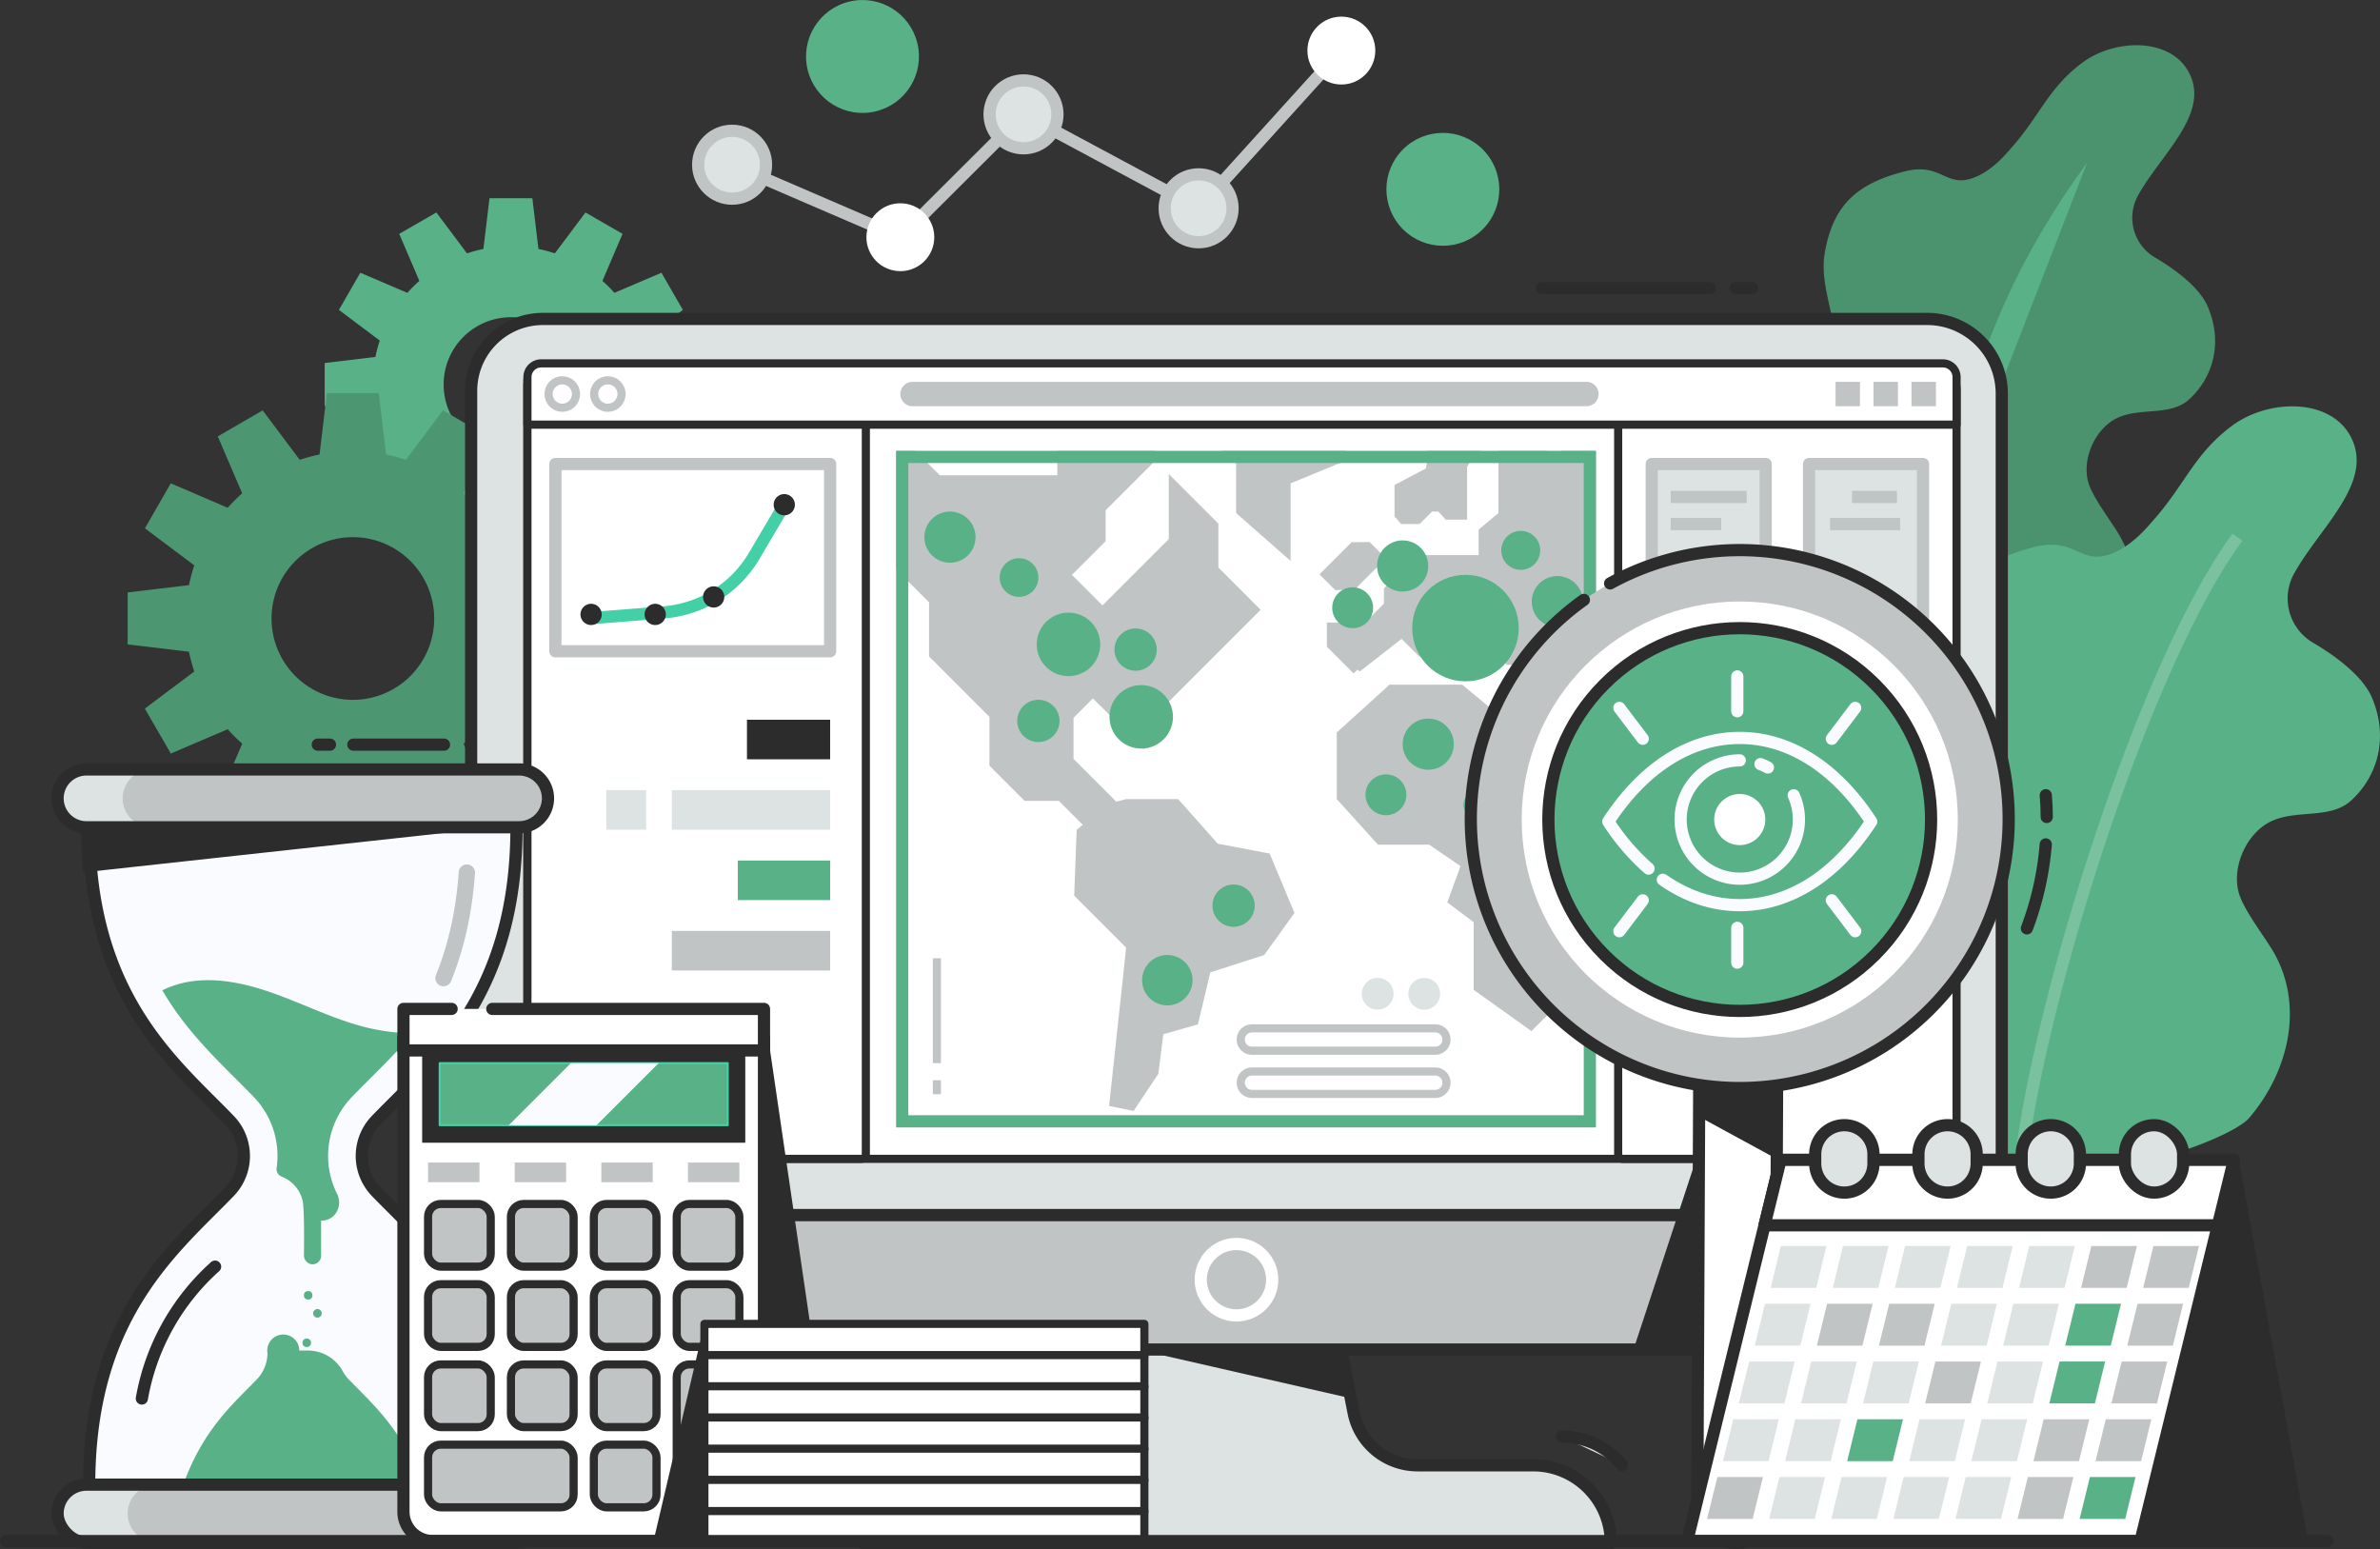 <svg xmlns="http://www.w3.org/2000/svg" xmlns:xlink="http://www.w3.org/1999/xlink" viewBox="0 0 1170.43 761.71"><rect x="0" y="0" width="1170.43" height="761.71" fill="#333333" stroke="none"/><defs><style>.cls-1,.cls-11,.cls-17,.cls-20,.cls-21,.cls-23,.cls-34,.cls-8{fill:none;}.cls-2,.cls-28,.cls-33{fill:#58b187;}.cls-3{fill:#4d9672;}.cls-12,.cls-16,.cls-35,.cls-36,.cls-4,.cls-5{fill:#dde3e3;}.cls-10,.cls-18,.cls-21,.cls-23,.cls-26,.cls-29,.cls-33,.cls-4,.cls-5{stroke:#2c2c2d;}.cls-10,.cls-11,.cls-16,.cls-17,.cls-18,.cls-19,.cls-20,.cls-21,.cls-23,.cls-26,.cls-28,.cls-29,.cls-30,.cls-33,.cls-34,.cls-35,.cls-36,.cls-4,.cls-5,.cls-8{stroke-linejoin:round;}.cls-16,.cls-17,.cls-18,.cls-19,.cls-20,.cls-21,.cls-23,.cls-26,.cls-34,.cls-4,.cls-5,.cls-8{stroke-width:6px;}.cls-21,.cls-34,.cls-5{stroke-linecap:round;}.cls-6{fill:#2c2c2d;}.cls-7{fill:#4a936e;}.cls-30,.cls-8{stroke:#fff;}.cls-8{opacity:0.2;}.cls-9{fill:#f7d8d8;}.cls-10,.cls-19,.cls-26,.cls-27{fill:#fff;}.cls-10,.cls-11,.cls-29{stroke-width:4px;}.cls-11,.cls-16,.cls-17,.cls-19,.cls-35,.cls-36{stroke:#c0c4c4;}.cls-13{clip-path:url(#clip-path);}.cls-14,.cls-18,.cls-29,.cls-30{fill:#c0c4c4;}.cls-15{fill:#5e65ff;}.cls-20,.cls-28{stroke:#44d0a7;}.cls-22{fill:#fafbff;}.cls-24{fill:#a1a2ff;}.cls-25{fill:#9ca1ee;}.cls-30,.cls-33,.cls-36{stroke-width:6px;}.cls-31{fill:#767de7;}.cls-32{fill:#929ff5;}.cls-34{stroke:#fafbff;}.cls-35{stroke-width:6px;}</style><clipPath id="clip-path"><rect class="cls-1" x="440.69" y="221.69" width="344.16" height="332.72"/></clipPath></defs><g id="Layer_2" data-name="Layer 2"><g id="Layer_1-2" data-name="Layer 1"><g id="Layer_2-2" data-name="Layer 2"><g id="Layer_1-2-2" data-name="Layer 1-2"><path class="cls-2" d="M342.88,199.64V178.53l-25-3a66.1,66.1,0,0,0-2.17-8.06l20.11-15.08-10.53-18.27L302.16,144a65.37,65.37,0,0,0-5.9-5.87L306.15,115l-18.22-10.52-15.07,20.11a69.93,69.93,0,0,0-8.06-2.17l-3-24.94H240.72l-3,24.94a69.93,69.93,0,0,0-8.06,2.17l-15.07-20.11L196.33,115l9.89,23.13a69.42,69.42,0,0,0-5.89,5.87l-23.13-9.88-10.54,18.27,20.11,15.08a69.89,69.89,0,0,0-2.16,8.06l-24.94,3v21.11l24.94,3a69.89,69.89,0,0,0,2.16,8.06L166.66,225.8l10.54,18.28,23.13-9.89a66.59,66.59,0,0,0,5.89,5.87l-9.89,23.13,18.26,10.56,15.07-20.11a69.89,69.89,0,0,0,8.06,2.16l3,24.94h21.09l3-24.94a69.89,69.89,0,0,0,8.06-2.16l15.07,20.11,18.26-10.56L296.3,240a65.37,65.37,0,0,0,5.9-5.87L325.33,244l10.53-18.28-20.11-15a68,68,0,0,0,2.17-8.06Zm-91.61,22.55a33.1,33.1,0,1,1,33.1-33.1h0A33.11,33.11,0,0,1,251.27,222.19Z"/><path class="cls-3" d="M284.28,316.89V291.36l-30.18-3.6a78.19,78.19,0,0,0-2.62-9.74L275.8,259.8l-12.74-22.1-28,12a79.52,79.52,0,0,0-7.13-7.09l12-28L217.85,201.8l-18.22,24.31a85.77,85.77,0,0,0-9.74-2.61l-3.63-30.16h-25.5l-3.62,30.16a85.77,85.77,0,0,0-9.74,2.61L129.17,201.8,107.1,214.59l12,28a85.06,85.06,0,0,0-7.12,7.09l-28-12L71.27,259.8,95.54,278a86.33,86.33,0,0,0-2.61,9.74l-30.16,3.6v25.53l30.16,3.6a85.77,85.77,0,0,0,2.61,9.74L71.23,348.45,84,370.55l28-11.95a83.69,83.69,0,0,0,7.12,7.1l-12,28,22.07,12.76,18.23-24.31a81.78,81.78,0,0,0,9.74,2.61l3.62,30.16h25.5l3.63-30.16a81.78,81.78,0,0,0,9.74-2.61l18.22,24.31L240,393.7l-12-28a81,81,0,0,0,7.13-7.1l28,11.95,12.74-22.1L251.5,330.23a77.72,77.72,0,0,0,2.62-9.74ZM173.53,344.15a40,40,0,1,1,40-40A40,40,0,0,1,173.53,344.15Z"/><path class="cls-4" d="M665.67,694.68,653,630.18H563.13l-12.66,64.5A32.05,32.05,0,0,1,519,720.56H462.1A38.16,38.16,0,0,0,424,758.71H792.18A38.17,38.17,0,0,0,754,720.56H697.1A32.05,32.05,0,0,1,665.67,694.68Z"/><path class="cls-5" d="M797.64,720.37a38.1,38.1,0,0,0-29.49-13.94"/><polygon class="cls-6" points="608.07 630.18 563.13 630.18 559.69 663.69 664.28 687.61 653.01 630.18 608.07 630.18"/><path class="cls-7" d="M969.83,87.67c9.68-3.32,16.51-11.76,20.11-15.88,13.46-15.43,17.64-28.72,34.06-40.94s44.73-12.52,53.13,6.16c8.83,19.64-14.34,38.85-25.63,59a22.67,22.67,0,0,0,8.28,30.62c11.18,6.55,22.27,15.34,26,24.28,7.68,18.19,2.18,35.18-9.29,45.55-9.2,8.32-23.86,3.79-35.1,9s-18.08,20.93-14.11,32.68c2.32,6.87,10.29,17.42,14.11,23.58,14.65,23.6,8.35,53.39-9.74,74.74-7,8.21-48,23.14-66.88,21.41-36-3.31-64,11.9-79.32,7.41-16-4.69-25.89-20.66-31.42-36.36-13.55-38.54-8.89-83.06,12.36-118,2.44-4,5.2-8,9.16-10.53,4.75-3,10.72-3.58,15.59-6.42,10.61-6.18,12.6-20.8,10.68-32.93s-6.5-24.24-4.49-36.36c4-24,16.19-34.65,39.83-40.51C954.37,80,956.94,92.09,969.83,87.67Z"/><path class="cls-2" d="M1026.41,80c-41.4,56.39-63.08,114.71-71.72,184.76"/><path class="cls-2" d="M1037.33,272.64c10.77-3.69,18.38-13.09,22.38-17.67,15-17.18,19.64-32,37.92-45.58s49.79-13.93,59.14,6.86c9.83,21.86-16,43.25-28.53,65.69a25.23,25.23,0,0,0,9.22,34.09c12.44,7.29,24.78,17.07,29,27,8.56,20.25,2.43,39.17-10.33,50.71-10.25,9.26-26.57,4.21-39.08,10.07s-20.12,23.3-15.7,36.38c2.58,7.65,11.45,19.39,15.7,26.25,16.31,26.27,9.3,59.43-10.85,83.2-7.74,9.14-53.42,25.75-74.44,23.83-40.1-3.68-71.24,13.25-88.3,8.25-17.78-5.21-28.82-23-35-40.47-15.09-42.91-9.89-92.46,13.76-131.31,2.71-4.46,5.78-8.91,10.19-11.71,5.29-3.37,11.94-4,17.36-7.15,11.81-6.88,14-23.16,11.89-36.66s-7.24-27-5-40.47c4.43-26.74,18-38.57,44.33-45.1C1020.12,264.13,1023,277.56,1037.33,272.64Z"/><path class="cls-8" d="M1100.31,264.14c-46.09,62.77-96.6,226.31-106.22,304.29"/><path class="cls-4" d="M267,156.84H947.71a36.72,36.72,0,0,1,36.72,36.72h0v404H231.7V192.16A35.32,35.32,0,0,1,267,156.84Z"/><rect class="cls-9" x="259.37" y="184.51" width="697.39" height="385.34" rx="4.71"/><rect class="cls-10" x="259.37" y="184.51" width="697.39" height="385.34" rx="4.71"/><line class="cls-11" x1="460.74" y1="471.22" x2="460.74" y2="522.79"/><line class="cls-11" x1="460.74" y1="531.22" x2="460.74" y2="538.05"/><circle class="cls-12" cx="700.41" cy="488.69" r="7.82"/><circle class="cls-12" cx="677.51" cy="488.69" r="7.82"/><g class="cls-13"><polygon class="cls-14" points="543.72 250.94 567.88 226.78 567.88 184.51 519.97 184.51 519.97 233.72 462.17 233.72 434.49 206.04 403.17 206.04 402.96 251.96 376.09 278.83 376.09 305.92 357.89 324.11 370.6 336.82 434.06 273.34 456.9 296.18 456.9 322.81 486.59 352.51 486.59 376.54 503.89 393.84 520.72 393.84 544.77 417.89 558.7 403.97 527.93 373.2 527.93 352.98 537.48 343.43 562.6 368.55 562.6 357.25 619.97 299.88 599.17 279.08 599.17 257.48 574.78 233.1 574.78 265.08 542.16 297.7 527.15 282.7 543.72 266.13 543.72 250.94"/><polygon class="cls-14" points="598.85 414.87 579.38 392.96 553.82 392.96 545.43 395.09 529.48 408.07 528.26 440.43 553.82 465.99 545.43 543.88 557.47 546.31 569.64 528.06 572.08 508.58 589.12 503.72 595.2 478.16 621.7 469.64 636.58 448.95 624.41 419.74 598.85 414.87"/><polygon class="cls-14" points="588.18 184.51 583.56 206.05 607.9 227.96 607.9 252.3 634.68 275.82 634.68 237.69 662.26 226.33 659.83 200.37 671.46 184.51 588.18 184.51"/><polygon class="cls-14" points="775.84 386.16 776.65 370.75 767.73 361.82 768.29 335.05 753.94 335.05 742.58 356.14 719.05 336.67 683.35 336.67 657.39 360.2 657.39 392.96 677.67 415.37 702.83 415.37 718.24 425.91 711.75 443.76 724.73 453.5 724.73 486.76 753.13 507.04 775.03 485.14 775.03 458.37 783.14 448.63 783.14 432.41 809.11 406.44 809.11 394.27 783.14 401.58 775.84 386.16"/><polygon class="cls-14" points="900.78 213.35 869.14 213.35 855.35 205.24 825.33 205.24 809.11 218.22 787.74 218.22 771.78 218.22 765.07 223.98 760.73 227.7 760.73 206.89 757.04 203.2 754.75 196.32 731.22 196.32 731.22 196.32 731.22 196.32 731.2 196.33 725.65 196.33 707.6 214.38 703.64 217.41 703.42 218.56 701.96 220.02 701.96 226.35 701.2 230.39 699.38 231.35 685.79 238.5 685.79 238.5 685.79 238.5 685.79 253.92 685.79 253.92 685.79 253.92 689.05 257.67 698.14 257.67 704.27 251.53 707.33 251.53 710.94 255.54 710.94 255.54 710.94 255.54 721.49 255.54 721.49 229.58 723.41 226.37 728.35 221.44 736.9 221.44 736.9 252.3 727.16 260.41 727.16 272.98 697.55 272.98 697.55 272.98 696.87 272.98 680.58 289.28 680.58 296.43 680.56 296.87 671.59 305.84 661.45 305.84 661.45 305.84 661.25 306.11 652.52 306.11 652.52 318.01 652.52 318.01 652.52 318.01 652.52 318.01 665.68 331.17 667.56 329.29 668.75 330.18 680.24 321.2 689.27 314.15 697.94 322.83 697.96 322.88 697.96 322.88 697.96 322.88 712.09 323.62 713.37 323.69 714.28 321.95 725.78 310.45 734.38 319.79 740.96 326.94 767.73 326.94 769.35 349.65 791.26 368.31 792.88 341.54 792.07 333.43 805.05 330.99 824.52 351.28 819.65 369.93 843.99 388.6 859.41 365.88 870.76 366.69 890.24 388.6 910.52 388.6 893.48 373.18 891.05 362.63 903.22 344.98 903.22 326.12 924.31 326.12 950.27 297.73 934.86 280.69 934.86 272.58 956.76 272.58 956.76 232.01 919.44 232.01 900.78 213.35"/><polygon class="cls-15" points="948.65 486.76 942.97 459.99 914.57 437.27 906.46 442.95 890.24 427.54 876.44 439.71 856.16 439.71 837.5 469.64 837.5 486.76 882.12 490.01 898.35 504.61 910.52 504.61 921.07 494.87 937.29 494.87 948.65 486.76"/><path class="cls-15" d="M938.91,511.91h-14.6V525.7c0-1.62,17.85,0,17.85,0l6.49-4.86,13.79-3.25L973,503l-8.12-12.17Z"/><path class="cls-15" d="M783.59,461.63c-1.29,1.6-1.21,3.87-1.06,5.92q.65,9.12,1.3,18.24a4.41,4.41,0,0,0,5.08.09,13,13,0,0,0,3.66-4l2.76-4,4.89-.06A124.4,124.4,0,0,0,796.84,460C792.42,461.28,786.49,458,783.59,461.63Z"/><path class="cls-15" d="M903.65,409.15,896.05,397h-21.8l10.53,16.37h41.76a.63.63,0,0,0-.07-.35c-.29.35,0-3.88,0-3.88C921.41,409,908.71,409.35,903.65,409.15Z"/><polygon class="cls-14" points="673.52 266.52 681.56 274.56 665.99 290.13 656.59 290.13 648.88 282.42 664.63 266.66 673.52 266.52"/></g><path class="cls-2" d="M778.85,227.69V548.41H446.69V227.69H778.85m6-6H440.69V554.41H784.85Z"/><rect class="cls-10" x="259.38" y="184.52" width="166.42" height="385.34" rx="2.3"/><rect class="cls-6" x="367.34" y="353.93" width="40.9" height="19.45"/><rect class="cls-12" x="330.4" y="388.55" width="77.84" height="19.45"/><rect class="cls-2" x="362.84" y="423.16" width="45.4" height="19.45"/><rect class="cls-12" x="298.19" y="388.55" width="19.56" height="19.45"/><rect class="cls-14" x="330.4" y="457.78" width="77.84" height="19.45"/><path class="cls-10" d="M962.19,191.36v376.2a2.3,2.3,0,0,1-2.3,2.3H798.08a2.3,2.3,0,0,1-2.3-2.3h0V186.81a2.3,2.3,0,0,1,2.3-2.3H955.35a6.84,6.84,0,0,1,6.84,6.84Z"/><rect class="cls-16" x="812.28" y="228.18" width="56.05" height="104"/><line class="cls-17" x1="859" y1="244.37" x2="821.62" y2="244.37"/><line class="cls-17" x1="846.43" y1="257.71" x2="821.62" y2="257.71"/><rect class="cls-16" x="889.65" y="228.18" width="56.05" height="104"/><line class="cls-17" x1="932.9" y1="244.37" x2="910.77" y2="244.37"/><line class="cls-17" x1="934.44" y1="257.71" x2="900" y2="257.71"/><path class="cls-18" d="M231.7,597.53H984.44v29.38a36.72,36.72,0,0,1-36.72,36.72H268.43a36.72,36.72,0,0,1-36.72-36.72V597.53Z"/><polygon class="cls-6" points="834.02 570.36 803.94 661.71 835.47 661.71 834.02 570.36"/><path class="cls-10" d="M259.38,208.82H962.2V185.44a6.75,6.75,0,0,0-6.75-6.75H266.13a6.75,6.75,0,0,0-6.75,6.75Z"/><circle class="cls-2" cx="720.69" cy="308.86" r="26.19"/><circle class="cls-2" cx="665.21" cy="298.86" r="10.05"/><circle class="cls-2" cx="681.57" cy="390.84" r="10.05"/><circle class="cls-2" cx="525.45" cy="316.88" r="15.61"/><circle class="cls-2" cx="561.23" cy="352.5" r="15.61"/><circle class="cls-2" cx="558.46" cy="319.44" r="10.4"/><circle class="cls-2" cx="510.64" cy="354.49" r="10.4" transform="translate(78.93 801.76) rotate(-80.78)"/><circle class="cls-2" cx="606.64" cy="445.35" r="10.4"/><circle class="cls-2" cx="726.69" cy="395.71" r="6.97"/><circle class="cls-2" cx="747.87" cy="270.64" r="9.58" transform="translate(-42.17 179.03) rotate(-13.28)"/><circle class="cls-2" cx="765.86" cy="295.86" r="12.58" transform="translate(-47.48 183.84) rotate(-13.28)"/><circle class="cls-2" cx="689.79" cy="278.32" r="12.58"/><circle class="cls-2" cx="702.37" cy="365.94" r="12.58"/><circle class="cls-2" cx="467.17" cy="264.14" r="12.58"/><circle class="cls-2" cx="574.07" cy="482.01" r="12.4"/><circle class="cls-2" cx="501.14" cy="284.01" r="9.51"/><rect class="cls-19" x="273.13" y="228.18" width="135.11" height="92.09"/><path class="cls-20" d="M288.69,304.13l37.78-3a56.69,56.69,0,0,0,44.39-27.73l16.36-27.73"/><path class="cls-6" d="M285.47,302.14a5.22,5.22,0,1,0,5.22-5.22,5.22,5.22,0,0,0-5.22,5.22Z"/><path class="cls-6" d="M317,302.14a5.22,5.22,0,1,0,5.22-5.22,5.22,5.22,0,0,0-5.22,5.22Z"/><path class="cls-6" d="M345.75,293.54a5.22,5.22,0,1,0,5.22-5.22,5.22,5.22,0,0,0-5.22,5.22Z"/><path class="cls-6" d="M380.47,248.19a5.22,5.22,0,1,0,5.22-5.22,5.22,5.22,0,0,0-5.22,5.22Z"/><line class="cls-21" x1="758.26" y1="141.71" x2="840.87" y2="141.71"/><line class="cls-21" x1="853.59" y1="141.71" x2="861.59" y2="141.71"/><path class="cls-22" d="M46.85,733.06a3,3,0,0,1-3-3c0-33.33,6.66-61.46,20.35-86C76,622.87,91,607.91,104.2,594.71c3-3,5.86-5.84,8.57-8.66a25.33,25.33,0,0,0,0-35.24c-2.71-2.82-5.56-5.66-8.57-8.66C91,529,76,514,64.2,492.8c-13.69-24.54-20.35-52.67-20.35-86a3,3,0,0,1,3-3H251a3,3,0,0,1,3,3c0,33.33-6.65,61.46-20.34,86-11.82,21.19-26.81,36.15-40,49.35-3,3-5.86,5.84-8.57,8.66a25.31,25.31,0,0,0,0,35.24c2.71,2.82,5.55,5.65,8.57,8.66,13.22,13.2,28.21,28.16,40,49.35,13.69,24.54,20.34,52.67,20.34,86a3,3,0,0,1-3,3Z"/><path class="cls-6" d="M251,406.8c0,82.3-41.5,114.3-68.11,141.93a28.36,28.36,0,0,0,0,39.4C209.45,615.76,251,647.76,251,730.06H46.86c0-82.3,41.49-114.3,68.1-141.93a28.34,28.34,0,0,0,0-39.4C88.35,521.1,46.86,489.1,46.86,406.8H251m0-6H46.86a6,6,0,0,0-6,6c0,33.85,6.77,62.46,20.72,87.46,12,21.56,27.17,36.67,40.53,50,3,3,5.84,5.83,8.53,8.62a22.34,22.34,0,0,1,0,31.08c-2.69,2.79-5.53,5.62-8.53,8.62-13.36,13.33-28.51,28.45-40.53,50-13.95,25-20.72,53.62-20.72,87.47a6,6,0,0,0,6,6H251a6,6,0,0,0,6-6c0-33.85-6.78-62.46-20.72-87.47-12-21.55-27.17-36.67-40.53-50-3-3-5.84-5.83-8.53-8.62a22.34,22.34,0,0,1,0-31.08c2.69-2.79,5.52-5.62,8.52-8.62,13.37-13.34,28.51-28.45,40.54-50,13.94-25,20.72-53.61,20.72-87.46a6,6,0,0,0-6-6Z"/><path class="cls-21" d="M105.77,622.87l-.87.79a113.34,113.34,0,0,0-35.13,64.05h0"/><path class="cls-14" d="M218.09,485a4,4,0,0,1-4-4,4.08,4.08,0,0,1,.29-1.5c6.22-15.4,9.89-32,11.22-50.68a4,4,0,0,1,8,.57c-1.39,19.55-5.25,36.92-11.78,53.1A4,4,0,0,1,218.09,485Z"/><path class="cls-2" d="M171.55,678.36a18.46,18.46,0,0,1-3.05-4.18,19.58,19.58,0,0,0-17.33-10.06H131.52a18.94,18.94,0,0,1-5.26,14.24c-11.47,11.91-27.08,25-36.7,53.42H208.24C198.63,703.41,183,690.27,171.55,678.36Z"/><path class="cls-2" d="M181.24,505.5c-14.81-3.49-28.62-10.23-42.85-15.62s-29.52-9.47-44.56-7.26a48.18,48.18,0,0,0-14,4.36c10.41,17.85,23.65,31.07,36.1,43.48,3.07,3.07,6,6,8.79,8.89a41.73,41.73,0,0,1,11.32,35,3.94,3.94,0,0,0,2.48,4.25,16.79,16.79,0,0,1,10.32,11.94c1,4.89.63,26.88.63,26.71a4.38,4.38,0,0,0,3.79,4.44,4.22,4.22,0,0,0,4.64-3.75c0-.15,0-.29,0-.44V600.24a11.46,11.46,0,0,0,1.17-.06c6.2-.61,9.48-7.5,6.7-13.07a41.77,41.77,0,0,1,7.36-47.76c2.82-2.92,5.72-5.82,8.79-8.89,7-7,14.24-14.2,21.07-22.36A99.14,99.14,0,0,1,181.24,505.5Z"/><circle class="cls-2" cx="139.31" cy="664.12" r="7.88"/><circle class="cls-2" cx="151.55" cy="636.96" r="2.11"/><path class="cls-2" d="M154,645.83a2.11,2.11,0,1,0,2.11-2.11h0A2.11,2.11,0,0,0,154,645.83Z"/><circle class="cls-2" cx="150.85" cy="660.32" r="2.11"/><path class="cls-14" d="M42.54,378.37H255.27a14.22,14.22,0,0,1,14.22,14.22h0a14.22,14.22,0,0,1-14.22,14.22H42.54a14.22,14.22,0,0,1-14.22-14.22h0A14.22,14.22,0,0,1,42.54,378.37Z"/><path class="cls-12" d="M60.32,392.58a14.21,14.21,0,0,1,14.21-14.21h-32a14.22,14.22,0,0,0,0,28.43h32a14.21,14.21,0,0,1-14.21-14.21Z"/><path class="cls-23" d="M42.54,378.37H255.27a14.22,14.22,0,0,1,14.22,14.22h0a14.22,14.22,0,0,1-14.22,14.22H42.54a14.22,14.22,0,0,1-14.22-14.22h0A14.22,14.22,0,0,1,42.54,378.37Z"/><rect class="cls-14" x="28.32" y="730.06" width="241.17" height="28.44" rx="14.22"/><path class="cls-12" d="M62.78,744.28A14.21,14.21,0,0,1,77,730.06H42.53a14.22,14.22,0,0,0,0,28.43H77a14.21,14.21,0,0,1-14.22-14.2Z"/><rect class="cls-23" x="28.32" y="730.06" width="241.17" height="28.44" rx="14.22"/><line class="cls-21" x1="218.36" y1="366.17" x2="173.77" y2="366.17"/><line class="cls-21" x1="162.27" y1="366.17" x2="156.27" y2="366.17"/><path class="cls-24" d="M816.15,355.72a19.89,19.89,0,0,1,7.31-17.24,44.11,44.11,0,0,0,5.51-6,10.55,10.55,0,0,0,1.79-5.89c0-2.79-.69-4.93-2.08-6.4a8,8,0,0,0-6.09-2.21,8.77,8.77,0,0,0-6.19,2.16,7.58,7.58,0,0,0-2.35,5.85H803.2q.09-7.89,5.38-12.51t14-4.61q9,0,14,4.56t5,12.74q0,7.29-6.79,14.35l-5.49,5.41q-3,3.36-3,9.8Zm-.76,13.86a5.73,5.73,0,0,1,1.66-4.25,6.94,6.94,0,0,1,9,0,6.08,6.08,0,0,1,.05,8.3,6.06,6.06,0,0,1-4.56,1.64,6,6,0,0,1-4.54-1.59,5.64,5.64,0,0,1-1.61-4.1Z"/><path class="cls-25" d="M347.82,560.1h-8.25l-1.73,5H334l8.05-21.3h3.32l8.06,21.3h-3.86Zm-7.22-3h6.18l-3.09-8.84Z"/><polygon class="cls-6" points="400.25 663.63 341.08 663.63 354.74 597.53 375.71 496.13 390.57 597.53 400.25 663.63"/><path class="cls-26" d="M198.41,510.24h177.3V743.38a14.43,14.43,0,0,1-14.43,14.43H212.84a14.43,14.43,0,0,1-14.43-14.43V510.24Z"/><rect class="cls-27" x="198.41" y="496.13" width="177.3" height="20.42"/><polyline class="cls-21" points="222.1 496.13 198.41 496.13 198.41 516.55 375.71 516.55 375.71 496.13 242.1 496.13"/><rect class="cls-6" x="207.61" y="514.17" width="158.9" height="47.76"/><rect class="cls-28" x="216.23" y="522.79" width="141.66" height="30.52"/><polygon class="cls-22" points="293.38 553.31 323.9 522.79 280.74 522.79 250.22 553.31 293.38 553.31"/><rect class="cls-14" x="210.51" y="571.66" width="25.28" height="9.69"/><rect class="cls-14" x="253.12" y="571.66" width="25.28" height="9.69"/><rect class="cls-14" x="295.72" y="571.66" width="25.28" height="9.69"/><rect class="cls-14" x="338.33" y="571.66" width="25.28" height="9.69"/><rect class="cls-29" x="210.51" y="592.05" width="30.82" height="30.82" rx="6.25"/><rect class="cls-29" x="251.27" y="592.05" width="30.82" height="30.82" rx="6.25"/><rect class="cls-29" x="292.03" y="592.05" width="30.82" height="30.82" rx="6.25"/><rect class="cls-29" x="332.79" y="592.05" width="30.82" height="30.82" rx="6.25"/><rect class="cls-29" x="210.51" y="631.5" width="30.82" height="30.82" rx="6.25"/><rect class="cls-29" x="251.27" y="631.5" width="30.82" height="30.82" rx="6.25"/><rect class="cls-29" x="292.03" y="631.5" width="30.82" height="30.82" rx="6.25"/><rect class="cls-29" x="332.79" y="631.5" width="30.82" height="30.82" rx="6.25"/><rect class="cls-29" x="210.51" y="670.95" width="30.82" height="30.82" rx="6.25"/><rect class="cls-29" x="251.27" y="670.95" width="30.82" height="30.82" rx="6.25"/><rect class="cls-29" x="292.03" y="670.95" width="30.82" height="30.82" rx="6.25"/><rect class="cls-29" x="210.51" y="710.4" width="71.58" height="30.82" rx="6.25"/><rect class="cls-29" x="292.03" y="710.4" width="30.82" height="30.82" rx="6.25"/><rect class="cls-29" x="332.79" y="670.95" width="30.82" height="70.27" rx="6.25"/><circle class="cls-30" cx="608.07" cy="629.28" r="17.57"/><path class="cls-31" d="M897.51,584a6.15,6.15,0,1,0,6.15-6.15,6.15,6.15,0,0,0-6.15,6.15Z"/><path class="cls-32" d="M797.79,387.9a6.15,6.15,0,1,0,6.15-6.16,6.15,6.15,0,0,0-6.15,6.16Z"/><path class="cls-26" d="M834.7,739.45l1.37-298.74,38.29.23L873,739.68a19.14,19.14,0,0,1-19.26,19h0A19.15,19.15,0,0,1,834.7,739.45Z"/><polygon class="cls-6" points="835.47 549.06 836.07 456.26 874.36 456.49 873.68 569.86 835.47 549.06"/><path class="cls-21" d="M1006.54,401.75q0-5.36-.47-10.7"/><path class="cls-21" d="M996.78,456.51a151,151,0,0,0,9.27-41.27"/><circle class="cls-14" cx="855.56" cy="403.01" r="132.41" transform="translate(-34.38 723.01) rotate(-45)"/><path class="cls-21" d="M778.91,295a132.26,132.26,0,1,0,12.92-8.11"/><circle class="cls-27" cx="855.57" cy="403.01" r="107.23"/><circle class="cls-33" cx="855.56" cy="403.01" r="94.11" transform="translate(-34.38 723.01) rotate(-45)"/><line class="cls-34" x1="900.85" y1="363.29" x2="912.35" y2="348.1"/><line class="cls-34" x1="807.86" y1="363.29" x2="796.36" y2="348.1"/><line class="cls-34" x1="854.36" y1="349.76" x2="854.36" y2="332.63"/><line class="cls-34" x1="900.85" y1="442.73" x2="912.35" y2="457.92"/><line class="cls-34" x1="807.86" y1="442.73" x2="796.36" y2="457.92"/><line class="cls-34" x1="854.36" y1="456.26" x2="854.36" y2="473.39"/><path class="cls-34" d="M810.71,427.11A110.27,110.27,0,0,1,790.91,404c17.33-26.54,40.19-41.11,64.66-41.11s47.32,14.57,64.65,41.11c-17.33,26.54-40.19,41.1-64.65,41.1-13.29,0-26.11-4.3-37.82-12.48"/><path class="cls-34" d="M869.42,377.42a32.62,32.62,0,0,0-3.66-1.67"/><path class="cls-34" d="M855.57,373.92a29.08,29.08,0,1,0,26.54,17.17"/><circle class="cls-27" cx="855.57" cy="403.01" r="12.57"/><polyline class="cls-17" points="360.02 80.98 442.77 116.65 503.35 56.24 589.46 102.43 659.65 24.89"/><circle class="cls-35" cx="360.03" cy="81" r="16.69"/><circle class="cls-27" cx="442.77" cy="116.65" r="16.69"/><circle class="cls-36" cx="503.35" cy="56.24" r="16.69" transform="translate(55.01 291.86) rotate(-34.1)"/><circle class="cls-36" cx="589.45" cy="102.43" r="16.69"/><circle class="cls-27" cx="659.65" cy="24.87" r="16.69"/><rect class="cls-10" x="346.41" y="651.02" width="216.37" height="15.7"/><rect class="cls-10" x="346.41" y="666.36" width="216.37" height="15.7"/><rect class="cls-10" x="346.41" y="681.7" width="216.37" height="15.7"/><rect class="cls-10" x="346.41" y="697.03" width="216.37" height="15.7"/><rect class="cls-10" x="346.41" y="712.37" width="216.37" height="15.7"/><rect class="cls-10" x="346.41" y="727.71" width="216.37" height="15.7"/><rect class="cls-10" x="346.41" y="743.04" width="216.37" height="15.7"/><polygon class="cls-6" points="346.41 651.02 321 759.42 346.41 759.42 346.41 651.02"/><path class="cls-14" d="M705.85,528.92a3.5,3.5,0,0,1,0,7H615.68a3.5,3.5,0,0,1,0-7h90.17m0-4H615.68a7.5,7.5,0,0,0,0,15h90.17a7.5,7.5,0,0,0,0-15Z"/><rect class="cls-14" x="902.69" y="187.76" width="12" height="12"/><path class="cls-14" d="M780.16,187.76H448.77a6,6,0,0,0-6,6h0a6,6,0,0,0,6,6H780.16a6,6,0,0,0,6-6h0A6,6,0,0,0,780.16,187.76Z"/><rect class="cls-14" x="921.35" y="187.76" width="12" height="12"/><rect class="cls-14" x="940.02" y="187.76" width="12" height="12"/><path class="cls-6" d="M39.86,406.8A216.13,216.13,0,0,0,40.94,429l203-22.17H39.86Z"/><polygon class="cls-6" points="938.47 754.81 938.47 573.36 1098.45 573.36 1131.46 754.81 938.47 754.81"/><path class="cls-6" d="M1096,576.36l31.92,175.45H941.47V576.36H1096m5-6H935.47V757.81h199.59Z"/><polygon class="cls-26" points="1098.59 570.36 1090.7 602.54 1052.63 757.81 829.69 757.81 867.76 602.54 875.64 570.36 1098.59 570.36"/><polygon class="cls-26" points="1098.59 570.36 1090.7 602.54 867.75 602.54 875.64 570.36 1098.59 570.36"/><path class="cls-4" d="M907,553.31h0a14.32,14.32,0,0,0-14.32,14.32h0v4.5A14.32,14.32,0,0,0,907,586.45h0a14.32,14.32,0,0,0,14.32-14.32h0v-4.5A14.32,14.32,0,0,0,907,553.31Z"/><path class="cls-4" d="M957.76,553.31h0a14.32,14.32,0,0,0-14.32,14.32h0v4.5a14.32,14.32,0,0,0,14.32,14.32h0a14.32,14.32,0,0,0,14.32-14.32h0v-4.5a14.32,14.32,0,0,0-14.32-14.32Z"/><path class="cls-4" d="M1008.53,553.31h0a14.32,14.32,0,0,1,14.32,14.32v4.5a14.32,14.32,0,0,1-14.32,14.32h0a14.32,14.32,0,0,1-14.32-14.32v-4.5A14.32,14.32,0,0,1,1008.53,553.31Z"/><rect class="cls-4" x="1044.98" y="553.31" width="28.64" height="33.14" rx="14.32"/><polygon class="cls-12" points="875.8 612.71 870.76 633.3 893.17 633.3 898.22 612.71 875.8 612.71"/><polygon class="cls-12" points="906.34 612.71 901.29 633.3 923.7 633.3 928.75 612.71 906.34 612.71"/><polygon class="cls-12" points="936.87 612.71 931.83 633.3 954.24 633.3 959.28 612.71 936.87 612.71"/><polygon class="cls-12" points="967.41 612.71 962.36 633.3 984.77 633.3 989.82 612.71 967.41 612.71"/><polygon class="cls-12" points="997.94 612.71 992.89 633.3 1015.3 633.3 1020.35 612.71 997.94 612.71"/><polygon class="cls-14" points="1028.48 612.71 1023.43 633.3 1045.84 633.3 1050.89 612.71 1028.48 612.71"/><polygon class="cls-14" points="1059.01 612.71 1053.96 633.3 1076.37 633.3 1081.42 612.71 1059.01 612.71"/><polygon class="cls-12" points="867.99 641.11 862.95 661.71 885.36 661.71 890.4 641.11 867.99 641.11"/><polygon class="cls-14" points="898.53 641.11 893.48 661.71 915.89 661.71 920.94 641.11 898.53 641.11"/><polygon class="cls-14" points="929.06 641.11 924.01 661.71 946.42 661.71 951.47 641.11 929.06 641.11"/><polygon class="cls-12" points="959.6 641.11 954.55 661.71 976.96 661.71 982.01 641.11 959.6 641.11"/><polygon class="cls-12" points="990.13 641.11 985.08 661.71 1007.49 661.71 1012.54 641.11 990.13 641.11"/><polygon class="cls-2" points="1020.67 641.11 1015.62 661.71 1038.03 661.71 1043.08 641.11 1020.67 641.11"/><polygon class="cls-14" points="1051.2 641.11 1046.15 661.71 1068.56 661.71 1073.61 641.11 1051.2 641.11"/><polygon class="cls-12" points="860.18 669.52 855.13 690.11 877.54 690.11 882.59 669.52 860.18 669.52"/><polygon class="cls-12" points="890.72 669.52 885.67 690.11 908.08 690.11 913.13 669.52 890.72 669.52"/><polygon class="cls-12" points="921.25 669.52 916.2 690.11 938.61 690.11 943.66 669.52 921.25 669.52"/><polygon class="cls-14" points="951.79 669.52 946.74 690.11 969.15 690.11 974.2 669.52 951.79 669.52"/><polygon class="cls-12" points="982.32 669.52 977.27 690.11 999.68 690.11 1004.73 669.52 982.32 669.52"/><polygon class="cls-2" points="1012.85 669.52 1007.81 690.11 1030.22 690.11 1035.27 669.52 1012.85 669.52"/><polygon class="cls-14" points="1043.39 669.52 1038.34 690.11 1060.75 690.11 1065.8 669.52 1043.39 669.52"/><polygon class="cls-12" points="852.37 697.92 847.32 718.51 869.73 718.51 874.78 697.92 852.37 697.92"/><polygon class="cls-12" points="882.91 697.92 877.86 718.51 900.27 718.51 905.32 697.92 882.91 697.92"/><polygon class="cls-2" points="913.44 697.92 908.39 718.51 930.8 718.51 935.85 697.92 913.44 697.92"/><polygon class="cls-12" points="943.97 697.92 938.93 718.51 961.34 718.51 966.38 697.92 943.97 697.92"/><polygon class="cls-12" points="974.51 697.92 969.46 718.51 991.87 718.51 996.92 697.92 974.51 697.92"/><polygon class="cls-14" points="1005.04 697.92 1000 718.51 1022.4 718.51 1027.45 697.92 1005.04 697.92"/><polygon class="cls-14" points="1035.58 697.92 1030.53 718.51 1052.94 718.51 1057.99 697.92 1035.58 697.92"/><polygon class="cls-14" points="844.56 726.33 839.51 746.92 861.92 746.92 866.97 726.33 844.56 726.33"/><polygon class="cls-12" points="875.09 726.33 870.05 746.92 892.46 746.92 897.5 726.33 875.09 726.33"/><polygon class="cls-12" points="905.63 726.33 900.58 746.92 922.99 746.92 928.04 726.33 905.63 726.33"/><polygon class="cls-12" points="936.16 726.33 931.12 746.92 953.52 746.92 958.57 726.33 936.16 726.33"/><polygon class="cls-12" points="966.7 726.33 961.65 746.92 984.06 746.92 989.11 726.33 966.7 726.33"/><polygon class="cls-14" points="997.23 726.33 992.18 746.92 1014.59 746.92 1019.64 726.33 997.23 726.33"/><polygon class="cls-2" points="1027.77 726.33 1022.72 746.92 1045.13 746.92 1050.18 726.33 1027.77 726.33"/><line class="cls-21" x1="3" y1="757.81" x2="1144.69" y2="757.81"/><circle class="cls-2" cx="709.56" cy="93.11" r="27.76" transform="translate(141.99 529) rotate(-45)"/><circle class="cls-2" cx="424.16" cy="27.77" r="27.76" transform="translate(4.96 98.18) rotate(-13.28)"/><circle class="cls-11" cx="276.52" cy="193.76" r="6.75"/><circle class="cls-11" cx="298.92" cy="193.76" r="6.75"/><path class="cls-14" d="M705.85,507.69a3.5,3.5,0,0,1,0,7H615.68a3.5,3.5,0,1,1,0-7h90.17m0-4H615.68a7.5,7.5,0,1,0,0,15h90.17a7.5,7.5,0,0,0,0-15Z"/></g></g></g></g></svg>